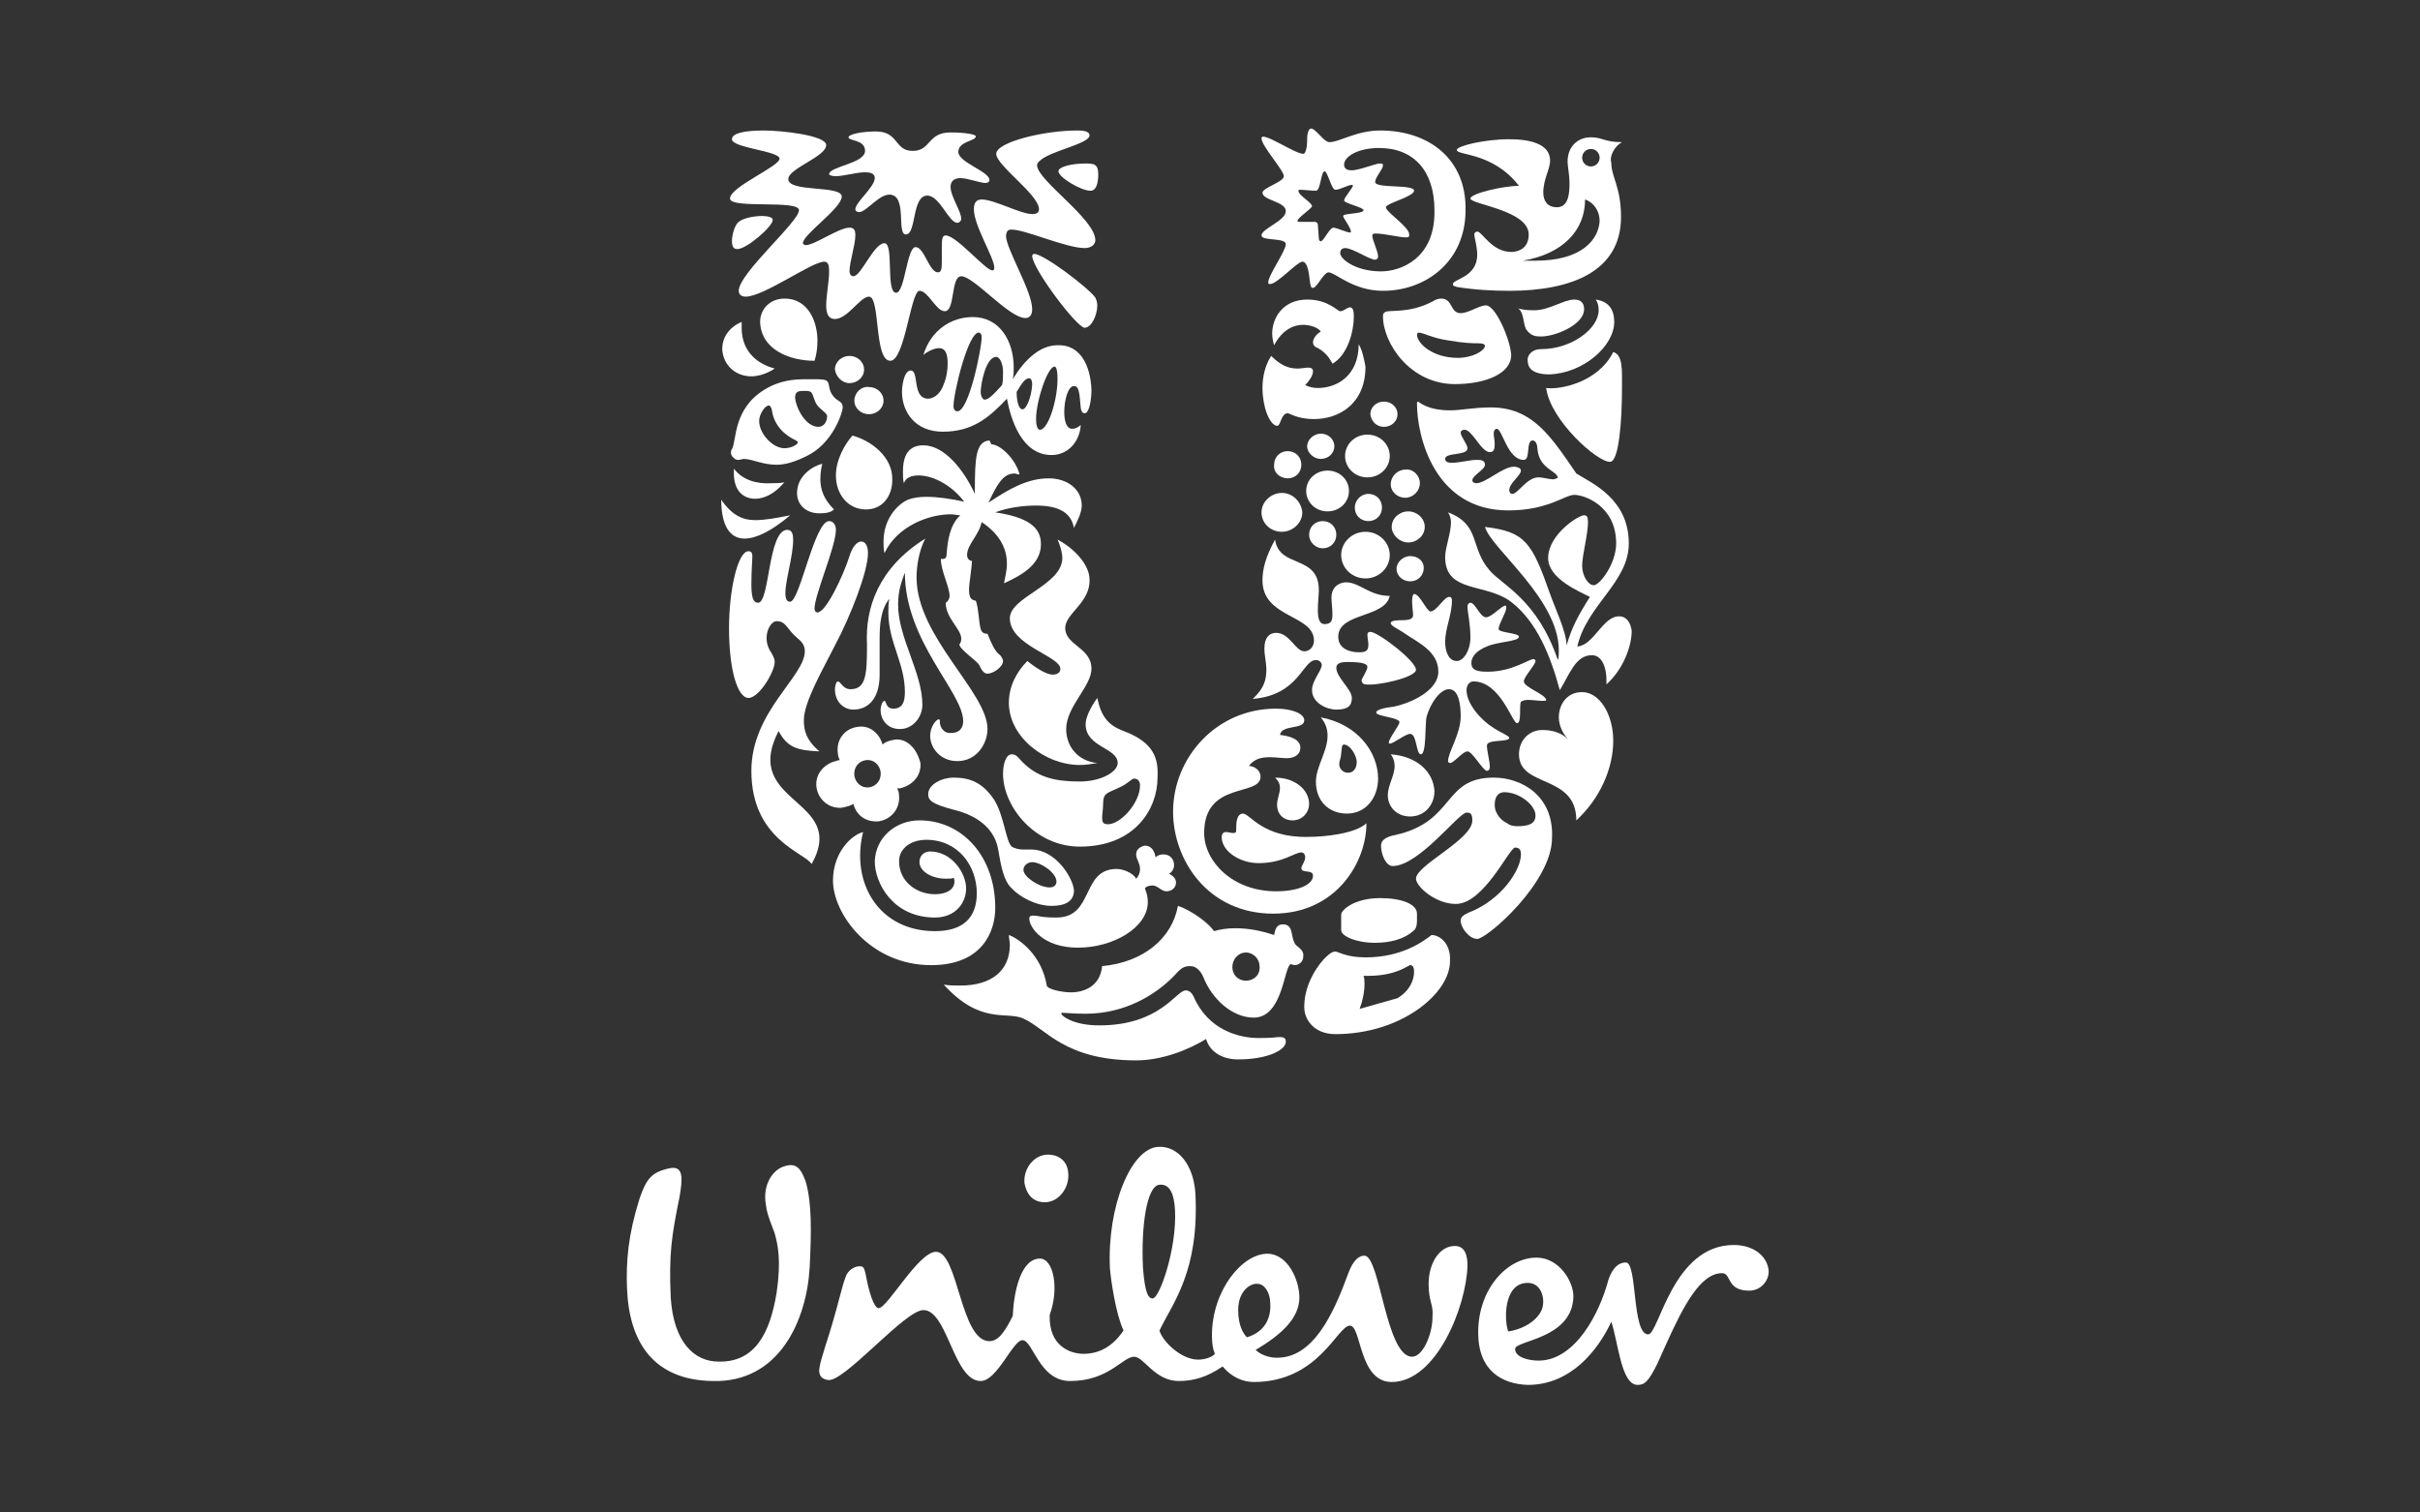 <svg width="480" height="300" viewBox="0 0 480 300" fill="none" xmlns="http://www.w3.org/2000/svg">
<rect x="0" y="0" width="480" height="300" fill="#333333" stroke="none"/>
<g clip-path="url(#clip0_278_187)">
<g clip-path="url(#clip1_278_187)">
<mask id="mask0_278_187" style="mask-type:luminance" maskUnits="userSpaceOnUse" x="28" y="-62" width="424" height="424">
<path d="M452 -62H28V362H452V-62Z" fill="white"/>
</mask>
<g mask="url(#mask0_278_187)">
<mask id="mask1_278_187" style="mask-type:luminance" maskUnits="userSpaceOnUse" x="28" y="-62" width="424" height="424">
<path d="M452 -62H28V362H452V-62Z" fill="white"/>
</mask>
<g mask="url(#mask1_278_187)">
<mask id="mask2_278_187" style="mask-type:luminance" maskUnits="userSpaceOnUse" x="28" y="-62" width="424" height="424">
<path d="M452 -62H28V362H452V-62Z" fill="white"/>
</mask>
<g mask="url(#mask2_278_187)">
<path d="M343.88 246.943C347.926 246.943 350.626 249.255 350.817 252.146C350.817 254.266 349.083 256 346.963 256C342.337 256 343.494 252.532 341.566 252.532C337.249 252.532 333.86 259.166 330.63 266.271L330.132 267.366L329.393 269.015L328.654 270.649C326.92 274.118 326.149 274.695 324.8 274.695C321.523 274.695 320.945 266.023 319.596 262.169C316.898 267.949 311.501 274.695 303.021 274.695C298.01 274.503 293.192 271.998 293.192 264.289C293.192 255.615 298.974 249.449 304.756 249.449C309.189 249.449 312.079 254.072 312.079 257.158C311.887 265.638 300.516 265.829 300.516 267.563C300.516 269.298 303.407 269.878 305.141 269.878C312.465 269.878 317.283 260.432 319.018 253.88C319.403 252.723 320.367 250.412 322.486 250.412C324.8 250.412 323.643 264.672 326.92 264.672C329.04 264.672 331.737 246.943 343.88 246.943ZM229.785 227.477C233.639 227.284 236.723 230.946 237.109 236.729C237.879 252.146 232.676 258.312 229.978 263.903C230.556 266.023 234.218 269.683 237.687 269.683C239.036 269.683 240.578 269.106 240.963 268.529C240.578 267.563 240.385 266.6 240.385 264.866C240.385 256 246.359 248.678 251.37 248.678C255.418 248.678 257.73 253.88 257.73 257.349C257.73 261.398 254.261 264.672 249.058 267.758C250.021 268.72 251.756 269.298 253.105 269.298C260.429 269.492 264.476 260.626 267.367 252.723C267.945 251.183 268.909 249.063 270.643 249.063C273.727 249.063 274.883 269.106 280.087 269.106C282.207 269.106 284.134 264.672 284.134 261.203C284.327 258.506 283.363 258.312 283.363 254.652C283.363 250.603 285.483 247.135 288.567 247.135C290.494 247.135 291.072 248.869 291.072 250.989C290.879 259.083 284.905 274.118 276.039 274.118C269.487 274.118 270.065 262.938 267.752 262.938C265.247 262.938 261.585 274.118 248.672 274.118C246.552 274.118 244.239 273.152 242.505 271.032C239.421 273.152 236.723 273.923 233.832 273.923C229.014 273.923 226.894 269.106 224.967 269.106C222.654 269.106 219.956 273.923 212.247 273.923C206.079 273.923 204.923 265.829 202.803 265.829C200.876 265.829 197.792 273.923 194.516 273.923C191.883 273.923 190.26 270.575 188.728 267.148L188.271 266.118C186.824 262.876 185.379 259.855 183.145 259.855C181.393 259.855 177.749 263.117 174.06 266.48L173.054 267.395C169.375 270.749 165.824 273.917 164.258 273.732C162.909 273.538 162.33 272.769 162.523 271.418C162.716 269.683 164.45 264.866 165.029 262.746C166.185 258.892 167.149 254.652 167.727 253.303C168.112 251.952 169.654 250.989 170.81 251.183C171.389 251.183 171.581 252.146 171.774 253.109C172.352 256.192 173.316 259.469 174.279 259.469C176.014 259.469 182.181 248.292 185.65 248.292C190.083 248.292 190.469 266.023 196.25 266.023C198.178 266.023 199.527 263.709 200.876 261.012C201.069 256.386 202.418 249.64 206.272 249.64C208.97 249.64 210.127 255.615 208.199 260.818C208.007 266.986 212.247 268.529 214.945 268.529C216.872 268.529 220.149 267.949 222.847 263.903C221.305 260.626 220.341 253.88 220.149 251.569C219.57 239.232 224.389 227.67 229.785 227.477ZM155.585 231.332C157.898 230.56 158.861 231.717 159.825 234.415C160.981 238.463 160.981 243.858 160.596 251.375C160.018 261.783 154.621 274.309 141.323 273.923C129.759 273.732 124.749 266.409 124.363 255.423C124.17 250.218 124.556 245.015 126.869 237.692C128.218 233.838 129.181 232.489 132.843 231.717C135.734 231.139 135.349 234.029 134.77 237.498C133.229 245.015 132.65 248.678 133.036 257.349C133.614 266.409 137.854 270.069 142.479 270.069C149.61 270.263 152.694 264.672 154.043 256.386C155.007 249.832 154.236 246.749 153.658 244.629C153.272 243.472 152.116 240.969 151.923 239.04C151.152 234.8 153.465 231.91 155.585 231.332ZM249.443 254.652C248.287 254.458 245.589 255.809 245.589 259.855C245.589 263.132 246.745 264.672 247.323 265.252C251.178 264.095 252.141 261.012 251.949 258.506C251.949 256.386 250.792 254.652 249.443 254.652ZM303.021 254.458C298.01 254.458 298.396 262.36 299.167 264.095C302.829 263.518 305.334 261.398 305.912 259.469C306.49 257.543 305.719 254.458 303.021 254.458ZM229.978 234.992C227.472 235.186 226.316 243.089 226.701 251.375C227.087 256.772 227.858 257.543 228.629 257.543C229.978 257.543 233.447 247.712 233.061 240.003C232.869 236.535 231.905 234.8 229.978 234.992ZM207.814 229.019C210.127 229.019 211.669 230.368 211.861 232.489C212.247 235.378 210.127 238.463 207.236 238.463C204.73 238.463 203.574 236.729 203.189 234.609C202.996 231.524 205.309 229.019 207.814 229.019Z" fill="white"/>
<path fill-rule="evenodd" clip-rule="evenodd" d="M256.767 187.004C255.996 185.655 256.574 183.342 254.454 183.342C253.105 183.342 252.912 184.499 252.72 185.462C249.829 184.499 247.323 184.113 245.011 184.113C243.469 184.113 242.12 184.306 240.771 184.692C240 183.342 236.531 180.644 233.64 179.681C232.483 186.041 226.894 190.859 218.607 191.63C218.222 195.677 214.945 196.833 212.44 196.833C210.705 196.833 207.814 196.255 207.622 195.484C206.658 189.51 202.225 186.233 200.105 185.462C200.105 186.041 200.298 186.812 200.298 187.39C200.298 192.401 196.829 195.484 190.469 195.484C189.505 195.484 188.156 195.484 187.192 195.292C194.516 203.386 199.72 200.495 202.996 202.037C207.429 203.964 211.091 210.324 225.352 210.324C230.556 210.324 235.76 208.204 239.229 206.084C239.807 208.204 241.927 210.132 245.589 210.132C251.563 210.132 255.032 208.204 255.032 206.662C255.032 206.277 255.032 205.699 253.876 205.699C252.912 205.699 252.912 205.892 249.636 205.892C245.782 205.892 239.614 204.35 236.724 197.604C236.145 196.448 235.374 196.448 235.182 196.448C233.254 196.448 230.171 203.386 218.029 203.386C212.825 203.386 210.512 201.459 210.512 201.073C210.512 201.073 210.512 200.881 210.705 200.881C211.284 200.881 213.018 201.073 215.331 201.073C223.04 201.073 229.207 197.412 233.062 193.364C234.411 191.822 234.989 191.63 236.145 191.63C237.109 191.63 238.072 192.401 238.651 193.75C240.385 198.182 244.432 201.844 248.672 201.844C254.454 201.844 254.647 191.822 255.996 191.244C256.189 191.244 256.574 191.437 256.767 191.437C257.538 191.437 258.502 190.859 258.502 189.702C258.694 188.161 256.96 187.775 256.767 187.004ZM247.131 194.521C245.589 194.521 244.432 193.364 244.432 191.822C244.432 190.281 245.589 188.932 247.131 188.932C248.672 188.932 249.829 190.281 249.829 191.63C250.022 193.364 248.672 194.521 247.131 194.521Z" fill="white"/>
<path fill-rule="evenodd" clip-rule="evenodd" d="M227.088 167.73C228.437 167.73 229.015 168.887 229.208 170.043C229.593 169.658 230.171 169.465 230.75 169.465C232.099 169.465 232.87 170.429 232.87 171.585C232.87 172.356 232.484 172.934 231.906 173.32C232.677 173.705 233.255 174.283 233.255 175.054C233.255 176.018 232.484 176.789 231.328 176.789C230.364 176.789 229.593 175.632 228.63 175.632C228.051 175.632 227.28 175.825 227.088 176.21C227.473 177.174 227.666 177.945 227.666 178.909C227.666 183.92 220.92 187.967 213.79 187.967C206.851 187.967 204.153 183.92 204.153 182.185C204.153 181.8 204.346 181.607 204.924 181.607C206.08 181.607 206.273 181.992 209.55 181.992C217.066 181.992 214.368 172.356 221.499 172.356C222.462 172.356 224.582 172.934 225.353 174.283C225.931 173.705 226.124 172.934 226.124 172.356C226.124 171.2 225.353 170.429 225.353 169.465C225.353 168.501 226.124 167.923 227.088 167.73Z" fill="white"/>
<path fill-rule="evenodd" clip-rule="evenodd" d="M182.374 162.721C190.854 162.721 197.407 169.852 197.407 180.066C197.407 184.692 194.901 191.437 184.687 191.437C172.545 191.437 165.221 181.222 165.221 174.67C165.221 169.081 168.883 165.612 171.196 165.033C168.69 175.055 174.279 184.692 185.457 184.692C191.047 184.692 193.745 181.993 193.745 177.175C193.745 171.779 190.083 166.575 183.723 166.575C180.639 166.575 178.327 168.31 178.327 170.815C178.327 174.862 181.796 177.368 185.457 177.368C187.77 177.368 189.312 176.404 189.312 174.862C189.312 174.67 189.312 174.284 189.119 174.092C188.927 174.284 188.349 174.284 187.577 174.284C184.687 174.284 182.374 172.742 182.374 171.008C182.374 169.659 183.337 168.888 184.494 168.888C188.734 168.888 191.625 173.128 191.625 176.212C191.625 179.295 189.312 181.993 185.457 181.993C177.17 181.993 173.509 175.248 173.509 170.815C173.701 165.997 177.749 162.721 182.374 162.721Z" fill="white"/>
<path fill-rule="evenodd" clip-rule="evenodd" d="M283.942 185.462C282.207 186.811 277.967 189.895 270.836 189.895C266.982 189.895 265.44 188.738 264.862 188.738C264.091 188.738 263.32 189.509 262.549 190.28C260.814 192.207 258.694 195.676 258.694 199.724C258.694 202.422 260.814 205.12 264.862 205.12C277.967 205.12 287.603 197.026 287.603 190.666C287.796 187.004 285.483 185.462 283.942 185.462ZM277.196 197.989L269.68 200.109C270.258 198.567 270.643 196.833 270.643 195.098C270.643 194.52 270.643 194.135 270.451 193.556H271.414C277.003 193.556 279.316 191.436 279.702 191.436C280.087 191.436 280.473 191.629 280.473 192.786C280.473 194.327 279.702 196.447 277.196 197.989Z" fill="white"/>
<path fill-rule="evenodd" clip-rule="evenodd" d="M272.763 187.004C275.847 187.004 278.545 186.233 280.28 184.692C280.858 184.306 281.051 183.535 281.051 182.764V181.222C281.051 179.295 277.967 178.139 273.727 178.139C268.716 178.139 266.018 180.452 266.018 181.415V184.499C266.018 185.655 268.909 187.004 272.763 187.004Z" fill="white"/>
<path fill-rule="evenodd" clip-rule="evenodd" d="M296.276 154.24C286.062 154.24 288.76 162.913 276.811 165.611C274.691 165.997 273.92 166.768 273.92 167.731C273.92 169.466 274.884 171.779 276.233 171.779C281.436 171.779 289.338 161.179 290.88 161.179C291.458 161.179 292.036 161.179 292.036 162.72C292.036 166.575 280.858 171.586 280.858 174.284C280.858 175.826 284.713 179.295 288.76 179.295C294.349 179.295 299.36 168.117 300.516 168.117C301.48 168.117 301.673 168.695 301.673 169.466C301.673 172.549 297.818 178.524 291.265 181.029C289.916 181.608 289.724 182.186 289.724 182.571C289.724 184.113 291.458 186.233 293 186.233C294.927 186.233 307.84 175.055 307.84 166.189C308.225 157.902 301.865 154.24 296.276 154.24ZM300.902 163.877C300.131 163.877 299.36 163.684 298.975 163.299C298.011 162.913 296.469 161.564 296.469 159.637C296.469 157.709 297.433 157.131 298.396 157.131C301.287 157.131 304.564 159.637 304.564 161.757C304.564 163.491 303.022 163.877 300.902 163.877Z" fill="white"/>
<path fill-rule="evenodd" clip-rule="evenodd" d="M204.538 168.502H202.803C202.225 168.502 201.261 168.309 200.683 167.924C199.527 166.96 199.141 161.757 197.214 158.673C194.901 155.204 192.396 154.24 189.12 154.24C186.807 154.24 184.109 155.589 184.109 157.517C184.109 158.673 184.687 159.444 189.12 160.6C194.709 161.949 197.407 165.033 197.985 168.502C198.563 171.971 199.141 174.669 200.491 176.019C202.225 177.946 205.501 179.68 208.585 179.68C211.091 179.68 213.018 178.909 213.018 176.597C212.825 174.091 209.356 168.502 204.538 168.502ZM208.2 176.019C206.08 176.019 202.996 173.899 202.996 172.549C202.996 171.586 203.96 171.008 204.731 171.008C206.465 171.008 209.549 173.128 209.549 174.862C209.549 175.44 209.163 176.019 208.2 176.019Z" fill="white"/>
<path fill-rule="evenodd" clip-rule="evenodd" d="M246.553 161.371C245.203 161.371 245.203 163.491 245.203 164.262C245.203 165.033 245.203 165.226 244.625 165.226C244.047 165.226 243.662 165.033 243.083 165.033C242.698 165.033 242.313 165.419 242.313 165.997C242.313 168.887 245.975 171.2 249.636 171.2C254.455 171.2 256.767 169.08 258.116 169.08C258.695 169.08 258.887 169.659 258.887 170.044C258.887 170.815 258.116 171.779 258.116 172.164C258.116 173.32 260.429 172.357 260.429 173.706C260.429 175.44 257.538 176.789 253.105 176.789C244.433 176.789 238.843 170.815 238.843 165.226C238.843 154.819 250.022 158.095 250.022 154.047C250.022 152.699 248.673 151.927 247.709 151.927C248.865 150.386 250.407 150.193 251.949 150.193C253.105 150.193 254.262 150.386 255.225 150.386C256.575 150.386 257.923 149.807 257.923 148.266C257.923 147.302 257.153 146.146 253.876 145.76C254.262 143.64 258.695 144.797 258.695 142.87C258.695 141.52 256.189 140.557 253.105 140.557C241.156 140.557 232.676 150.386 232.676 160.986C232.676 170.622 239.615 181.222 252.527 181.222C265.055 181.222 271.029 171.008 271.029 163.299C268.716 165.419 262.549 165.997 259.465 165.997C250.407 166.189 247.902 161.371 246.553 161.371Z" fill="white"/>
<path fill-rule="evenodd" clip-rule="evenodd" d="M256.381 162.72C258.308 162.72 259.658 161.178 259.658 159.444C259.658 156.746 256.959 154.24 252.912 154.24C253.683 155.011 253.876 155.589 253.876 156.36C253.876 157.324 253.298 158.48 253.298 159.636C253.298 161.371 254.454 162.72 256.381 162.72ZM275.847 149.615C276.425 150.386 276.618 151.156 276.618 151.928C276.618 153.855 275.268 155.782 275.268 157.709C275.268 160.022 277.003 161.949 279.701 161.949C282.592 161.949 284.519 159.636 284.519 156.938C284.326 153.084 281.05 150 275.847 149.615ZM261.97 142.291C262.934 143.448 263.319 144.604 263.319 145.953C263.319 149.036 261.006 152.12 261.006 155.011C261.006 158.866 263.512 161.371 267.174 161.371C271.028 161.371 273.341 158.095 273.341 154.433C273.341 149.229 269.294 143.64 261.97 142.291ZM267.366 153.276C266.403 153.276 265.632 152.506 265.632 151.542C265.632 150.964 266.018 150.193 266.018 149.422C266.21 148.458 266.018 147.688 266.596 147.688C267.752 147.688 269.101 149.808 269.101 151.156C269.101 152.313 268.523 153.276 267.366 153.276Z" fill="white"/>
<path fill-rule="evenodd" clip-rule="evenodd" d="M222.847 144.989C219.763 143.833 218.414 142.098 217.643 138.437C216.102 140.557 215.33 142.484 215.33 143.64C215.33 148.265 221.69 148.265 221.69 151.349C221.69 153.084 218.414 155.011 214.174 155.011C209.356 155.011 205.887 154.24 202.803 151.157C202.032 150.385 201.647 149.615 200.683 149.615C199.527 149.615 198.949 151.542 198.949 153.469C198.949 160.022 205.309 167.924 214.174 167.924C225.16 167.924 229.592 160.407 229.592 154.24C229.785 150.578 229.014 147.302 222.847 144.989ZM219.763 163.491C218.8 163.491 218.607 163.105 218.607 162.142C218.607 161.564 218.8 160.407 218.8 159.444C218.8 157.131 219.763 157.324 222.076 156.167C223.81 155.397 224.389 154.433 224.967 154.433C225.545 154.433 226.123 154.818 226.123 155.782C226.123 159.251 222.269 163.491 219.763 163.491Z" fill="white"/>
<path fill-rule="evenodd" clip-rule="evenodd" d="M208.778 133.81C207.621 133.81 205.694 132.654 203.767 131.112C201.647 133.232 200.105 136.123 200.105 139.399C200.105 146.145 207.236 151.734 214.174 151.734C215.33 151.734 216.487 151.541 217.643 151.349C213.789 150.963 211.476 148.072 211.476 144.603C211.476 140.17 216.487 136.123 216.487 132.654C216.487 128.414 211.283 128.029 211.283 124.559C211.283 121.669 216.294 119.549 216.101 114.923C216.101 112.225 213.403 108.949 209.741 107.021C210.32 108.178 210.705 109.719 210.705 110.683C210.705 116.079 200.298 118.392 200.298 122.632C200.298 128.029 210.32 130.149 210.32 132.654C210.32 133.232 209.934 133.81 208.778 133.81Z" fill="white"/>
<path fill-rule="evenodd" clip-rule="evenodd" d="M313.814 137.279C317.283 137.279 319.981 141.712 319.981 146.916C319.981 152.505 317.283 158.479 312.658 162.719C312.658 153.468 301.287 156.359 301.287 149.614C301.287 146.723 303.407 144.796 305.913 144.796C308.033 144.796 309.767 145.374 311.116 146.723C309.96 145.567 309.189 143.832 309.189 142.29C309.189 139.785 310.731 137.279 313.814 137.279Z" fill="white"/>
<path fill-rule="evenodd" clip-rule="evenodd" d="M177.364 146.724C176.4 146.916 175.63 147.109 175.051 147.687C174.473 145.567 172.546 143.64 169.848 144.218C167.535 144.604 165.8 146.724 166.186 149.422C166.186 149.807 166.379 150.385 166.571 150.771C166.571 150.771 166.186 150.771 165.8 150.964C163.873 151.349 161.56 153.276 161.946 156.167C162.331 158.673 164.451 160.407 166.957 160.215C167.92 160.022 168.691 159.829 169.27 159.444C169.848 161.756 171.775 163.105 174.28 162.913C176.786 162.527 178.52 160.407 178.328 157.902C178.328 157.131 178.135 156.745 177.942 156.36H178.52C181.026 155.782 182.76 153.855 182.568 151.349C181.797 148.265 179.677 146.338 177.364 146.724ZM172.353 156.167C170.811 156.36 169.655 155.204 169.462 153.855C169.27 152.313 170.233 150.964 171.775 150.771C173.317 150.578 174.473 151.735 174.666 153.084C174.858 154.625 173.895 155.975 172.353 156.167Z" fill="white"/>
<path fill-rule="evenodd" clip-rule="evenodd" d="M302.25 135.16C302.25 134.196 304.563 131.884 304.563 131.113C304.563 130.92 304.37 130.727 304.177 130.727C303.214 130.727 299.937 133.233 295.119 133.233C293.192 133.233 291.843 133.04 291.843 131.498C291.843 130.149 292.999 128.993 294.926 128.222C297.046 127.258 301.286 127.258 301.286 126.294C301.286 125.524 297.239 125.524 297.239 124.753C297.239 123.789 298.781 121.476 298.781 120.513C298.781 120.513 298.781 120.127 298.588 120.127C297.817 120.127 295.89 122.44 294.734 122.44C293.577 122.44 292.614 119.549 291.65 119.549C291.457 119.549 291.072 119.742 291.072 120.32C291.072 121.476 291.65 123.596 291.65 126.487C291.65 128.993 290.301 131.113 288.952 131.113C287.217 131.113 286.639 128.993 286.639 127.258C286.639 124.753 287.988 121.862 287.988 119.164C287.988 118.585 287.796 118.393 287.41 118.393C286.446 118.393 284.905 121.284 283.748 121.284C282.977 121.284 281.628 117.814 280.472 117.814C280.279 117.814 280.086 118.393 280.086 119.164C280.086 120.127 280.279 121.476 280.279 122.054C280.279 122.825 279.316 123.018 278.159 123.018C277.388 123.018 275.846 123.018 275.846 123.596C275.846 124.174 277.388 124.753 278.737 125.716C281.243 127.451 285.29 129.185 285.29 133.233C285.29 136.894 280.086 139.4 276.425 140.171C274.69 140.364 272.956 140.749 272.956 141.327C272.956 142.098 277.581 142.291 277.581 143.254C277.581 143.833 275.461 146.531 275.461 147.302C275.461 147.494 275.654 147.494 275.654 147.494C276.425 147.494 278.737 145.567 279.701 145.567C281.05 145.567 280.857 149.614 281.821 149.614C282.977 149.614 282.592 143.64 282.977 142.098C283.748 139.4 285.676 136.702 287.41 136.702C289.53 136.702 289.723 140.364 289.723 142.098C289.723 145.567 287.217 149.229 287.217 150.964C287.217 151.156 287.41 151.349 287.603 151.349C288.374 151.349 290.108 149.036 291.072 149.036C292.036 149.036 294.156 152.891 294.926 152.891C295.312 152.891 295.505 152.505 295.505 152.12C295.505 150.964 294.926 149.036 294.926 147.88C294.926 146.531 299.359 147.302 299.359 146.338C299.359 145.953 297.432 145.182 296.276 144.411C293.77 142.869 290.879 139.593 290.879 136.894C290.879 135.931 291.457 135.16 292.228 135.16C297.625 135.16 299.937 143.447 300.901 143.447C301.865 143.447 301.286 139.785 301.672 139.207C301.865 139.014 302.443 138.822 303.021 138.822C303.985 138.822 305.141 139.014 305.912 139.014C306.49 139.014 306.683 139.014 306.683 138.822C306.49 137.665 302.25 136.316 302.25 135.16Z" fill="white"/>
<path fill-rule="evenodd" clip-rule="evenodd" d="M280.857 132.847C280.857 131.112 273.341 125.33 271.799 125.33C271.414 125.33 271.221 125.523 271.221 125.909C271.221 126.487 271.414 127.258 271.414 127.836C271.414 129.185 270.836 129.378 269.487 129.378C267.945 129.378 265.439 128.799 265.439 126.294C265.439 121.476 274.69 122.632 275.654 118.199C271.607 118.199 269.679 115.501 266.981 115.501C266.017 115.501 264.09 116.079 264.09 118.585C264.09 119.356 264.283 120.705 264.283 121.861C264.283 123.018 264.09 123.789 262.741 123.789C261.585 123.789 261.392 122.439 261.392 120.898C261.392 119.549 261.585 118.007 261.585 117.043C261.585 109.912 253.683 112.803 252.912 107.021C250.985 110.49 250.407 112.996 250.407 115.116C250.407 122.632 260.621 121.861 260.621 127.065C260.621 128.414 259.657 129.185 258.694 129.185C256.959 129.185 255.803 125.523 253.105 125.523C251.756 125.523 250.792 126.487 250.792 128.607C250.792 130.149 251.178 131.305 251.178 132.847C251.178 135.93 249.829 137.279 248.479 138.629C257.73 137.858 258.309 130.919 261.007 130.919C261.777 130.919 262.163 131.498 262.163 131.883C262.163 133.039 260.236 134.967 260.236 136.894C260.236 139.399 263.127 140.749 265.054 140.749C267.367 140.749 268.137 139.978 268.137 138.436C268.137 136.701 265.054 134.389 265.054 132.461C265.054 131.498 266.018 131.305 267.367 131.305C270.258 131.305 271.221 131.69 271.221 132.269C271.221 133.039 270.065 134.581 270.065 134.967C270.065 135.159 270.258 135.738 270.836 135.738C272.956 136.123 280.857 134.389 280.857 132.847Z" fill="white"/>
<path fill-rule="evenodd" clip-rule="evenodd" d="M183.53 106.829C182.182 109.335 181.796 112.611 181.796 114.538C181.796 126.295 195.865 137.28 195.865 144.604C195.865 147.495 193.745 150.964 189.89 150.964C186.422 150.964 184.494 148.266 184.494 145.953C184.494 144.218 185.65 142.677 186.229 142.677C186.422 142.677 186.422 142.869 186.422 143.255C186.422 144.218 187.192 145.567 188.734 145.375C190.276 145.375 191.047 144.411 191.047 143.062C191.047 137.28 179.483 127.258 179.483 113.575C178.905 115.117 178.134 117.044 178.134 119.935C178.134 126.487 182.952 133.426 182.952 139.786C182.952 142.291 181.025 144.604 178.519 144.604C175.629 144.604 174.665 142.291 174.665 140.942C174.665 139.978 175.05 139.015 175.436 139.015C175.822 139.015 175.629 140.557 177.17 140.557C178.905 140.557 179.483 139.4 179.483 137.28C179.483 131.498 176.207 127.451 176.207 121.477C176.207 120.513 176.207 119.549 176.399 118.778C174.665 120.898 174.472 123.982 174.472 126.68V133.811C174.472 138.629 172.159 140.749 169.269 140.749C167.342 140.749 165.607 139.207 165.607 136.702C165.607 136.317 165.799 135.16 166.185 135.16C166.763 135.16 167.149 136.702 168.69 136.702C171.774 136.702 171.967 133.811 171.967 127.837C171.582 120.513 174.28 112.611 183.53 106.829Z" fill="white"/>
<path fill-rule="evenodd" clip-rule="evenodd" d="M164.451 103.359C165.415 103.359 165.8 104.323 165.8 105.094C165.8 108.37 161.56 118.007 161.56 120.705C161.56 121.09 161.753 121.476 162.138 121.476C163.873 121.476 167.342 113.959 168.498 110.298C169.076 108.37 170.04 107.407 170.811 107.407C171.582 107.407 172.16 108.178 172.16 109.719C172.16 113.381 168.691 122.247 165.607 128.029C163.295 132.654 159.44 139.207 159.44 142.869C159.44 144.796 159.826 146.723 162.524 149.036C158.091 148.843 156.164 148.265 154.429 144.989C146.913 159.636 168.306 158.287 160.982 171.392C159.633 169.079 149.033 166.574 149.033 152.89C149.033 141.134 159.633 134.196 159.633 129.185C159.633 128.221 159.247 127.45 158.284 126.679C155.971 124.752 155.971 123.21 154.044 123.21C152.695 123.21 151.153 126.294 152.695 128.992C153.273 129.956 153.658 130.534 153.658 131.305C153.658 133.232 150.575 138.436 148.455 138.436C146.335 138.436 144.6 133.039 144.6 124.559C144.6 117.043 146.335 109.334 148.455 109.334C149.033 109.334 149.226 109.719 149.226 110.298C149.226 111.261 149.033 112.996 149.033 116.079C149.033 119.356 149.804 119.549 150.382 119.549C152.695 119.549 152.309 105.094 156.164 105.094C157.127 105.094 157.32 106.058 157.32 107.021C157.32 110.298 155.778 115.116 155.778 117.621C155.778 118.97 156.164 119.356 156.742 119.356C158.669 119.163 161.56 103.359 164.451 103.359Z" fill="white"/>
<path fill-rule="evenodd" clip-rule="evenodd" d="M321.138 122.247C317.862 122.247 316.128 128.029 312.851 128.222C314.778 119.934 323.066 115.502 323.066 107.793C323.066 98.927 315.742 95.843 312.658 93.916C307.648 86.593 303.986 80.811 295.698 80.811C292.23 80.811 289.917 81.389 287.604 81.389C282.978 81.389 281.437 79.654 281.244 79.654C281.244 79.654 281.051 79.654 281.051 80.04C281.051 86.593 284.52 101.24 299.168 101.24C307.07 101.24 310.346 98.156 312.273 98.156C314.2 98.156 320.56 100.276 320.56 107.793C320.56 111.84 317.284 116.08 316.128 116.08C314.971 116.08 313.815 114.153 313.815 112.225C313.815 110.105 314.971 106.058 314.971 103.553C314.971 102.589 314.778 102.203 314.2 102.203C313.044 102.203 307.07 106.058 307.07 110.683C307.07 114.731 313.044 117.236 315.357 118.393C313.044 122.054 311.695 124.56 310.731 128.029C310.731 125.331 308.226 120.127 307.455 117.814C303.793 107.407 302.444 105.48 294.542 104.516C295.698 108.756 309.19 118.778 309.19 128.993C309.19 129.571 309.19 130.534 308.997 130.92C304.95 118.971 298.011 116.08 295.506 113.189C291.458 108.563 293.771 104.131 287.218 101.625C287.604 102.203 287.797 102.974 287.797 103.553C287.797 105.865 286.64 108.563 286.64 110.491C286.64 117.814 294.928 115.502 299.938 119.549C304.757 123.403 307.455 129.763 309.382 136.894C311.31 133.811 312.466 129.956 315.742 129.956C317.862 129.956 318.633 132.654 318.633 134.774V135.738C321.91 132.847 323.643 128.222 323.643 125.138C323.452 123.596 322.68 122.247 321.138 122.247ZM308.033 95.073C307.262 95.073 306.106 94.687 305.142 94.687C302.83 94.687 301.095 97.963 299.938 97.963C299.553 97.963 299.36 97.578 299.36 97.193C299.36 95.843 301.673 94.302 301.673 93.338C301.673 92.76 300.71 92.567 300.324 92.567C298.011 92.567 294.735 95.843 292.808 95.843C292.422 95.843 292.037 95.651 292.037 95.265C292.037 94.302 294.542 93.145 294.542 92.182C294.542 91.218 293.578 91.218 292.808 91.218C291.651 91.218 289.338 91.796 287.99 91.796C287.218 91.796 286.64 91.603 286.64 91.025C286.64 89.676 291.073 90.447 291.073 88.905C291.073 88.134 289.724 86.593 289.724 85.822C289.724 85.436 290.11 85.243 290.495 85.243C292.037 85.243 293.771 89.676 295.506 89.676C296.277 89.676 296.47 89.098 296.47 88.134C296.47 87.171 296.277 86.785 296.277 86.014C296.277 85.243 296.662 85.051 296.855 85.051C298.011 85.051 298.975 91.218 302.251 91.218C303.6 91.218 302.637 87.363 303.986 87.363C304.757 87.363 304.95 88.52 304.95 89.098C305.335 93.145 308.997 93.338 308.997 94.88C308.804 94.687 308.611 95.073 308.033 95.073Z" fill="white"/>
<path fill-rule="evenodd" clip-rule="evenodd" d="M261.971 86.014C263.513 86.014 264.669 87.171 264.669 88.52C264.669 89.869 263.513 91.025 261.971 91.025C260.622 91.025 259.273 89.869 259.273 88.52C259.273 87.171 260.622 86.014 261.971 86.014ZM279.702 110.298C278.353 110.298 277.004 111.454 277.004 112.803C277.004 114.345 278.353 115.309 279.702 115.309C281.244 115.309 282.4 114.153 282.4 112.611C282.4 111.262 281.244 110.298 279.702 110.298ZM270.837 105.48C268.139 105.48 266.019 107.6 266.019 110.105C266.019 112.611 268.139 114.731 270.837 114.731C273.535 114.731 275.655 112.611 275.655 110.105C275.655 107.6 273.535 105.48 270.837 105.48ZM262.357 103.36C260.815 103.36 259.659 104.516 259.659 106.058C259.659 107.6 261.008 108.756 262.357 108.756C263.899 108.756 265.055 107.6 265.055 106.058C265.055 104.516 263.899 103.36 262.357 103.36ZM279.317 107.6C281.051 107.6 282.593 106.251 282.593 104.516C282.593 102.782 281.051 101.433 279.317 101.433C277.582 101.433 276.04 102.782 276.04 104.516C276.04 106.058 277.582 107.6 279.317 107.6ZM254.262 97.771C252.142 97.771 250.215 99.505 250.215 101.625C250.215 103.745 251.949 105.48 254.262 105.48C256.382 105.48 258.309 103.745 258.309 101.625C258.117 99.505 256.382 97.771 254.262 97.771ZM268.717 100.662C268.717 102.203 269.873 103.36 271.415 103.36C272.957 103.36 274.113 102.203 274.113 100.662C274.113 99.12 272.957 97.963 271.415 97.963C269.873 97.963 268.717 99.313 268.717 100.662ZM263.32 101.433C265.633 101.433 267.56 99.698 267.56 97.385C267.56 95.073 265.633 93.338 263.32 93.338C261.008 93.338 259.08 95.073 259.08 97.385C259.08 99.505 260.815 101.433 263.32 101.433ZM278.739 98.734C280.281 98.734 281.629 97.385 281.629 95.843C281.629 94.302 280.281 92.953 278.739 93.145C277.197 93.145 275.848 94.494 275.848 96.036C275.848 97.578 277.197 98.734 278.739 98.734ZM255.419 94.88C256.96 94.88 258.117 93.723 258.117 92.182C258.117 90.64 256.96 89.483 255.419 89.483C253.877 89.483 252.72 90.64 252.72 92.182C252.528 93.723 253.877 94.88 255.419 94.88ZM271.222 94.687C273.728 94.687 275.655 92.76 275.655 90.447C275.655 88.134 273.728 86.207 271.222 86.207C268.717 86.207 266.789 88.134 266.789 90.447C266.789 92.76 268.717 94.687 271.222 94.687ZM274.499 84.665C276.04 84.665 277.197 83.509 277.197 82.16C277.197 80.811 276.04 79.654 274.499 79.654C272.957 79.654 271.8 80.811 271.8 82.16C271.993 83.702 273.149 84.665 274.499 84.665Z" fill="white"/>
<path fill-rule="evenodd" clip-rule="evenodd" d="M196.637 88.135C198.371 88.135 201.455 91.026 202.226 94.11C201.84 94.11 201.455 93.917 201.262 93.917C198.949 93.917 197.793 96.037 196.058 99.699C200.106 97.001 203.767 94.88 208.007 94.88C211.669 94.88 214.56 97.001 214.56 100.277C214.56 101.626 213.789 103.168 213.018 104.71C212.44 101.626 209.935 100.277 205.502 100.277C202.997 100.277 199.913 100.663 197.407 101.626C205.309 102.783 206.466 105.481 206.466 107.986C206.466 112.226 202.033 114.346 199.142 115.695C199.335 114.539 199.72 113.19 199.72 111.841C199.72 109.335 198.757 106.251 194.709 103.553C194.131 106.251 191.818 107.986 191.818 110.106C191.818 110.877 192.397 111.263 192.782 111.263C192.782 112.419 192.204 115.888 192.204 116.851C192.204 118.586 192.589 118.971 193.553 119.164C194.131 120.706 194.131 123.404 194.517 124.753C194.709 125.524 195.287 125.717 195.866 125.717C196.444 127.066 197.215 129.186 198.371 129.957C198.564 130.15 198.949 130.728 198.949 131.113C198.949 132.27 197.022 133.619 195.866 133.619C195.48 133.619 194.902 133.426 194.324 132.077C193.938 131.113 190.469 128.993 190.277 127.837C190.469 127.644 190.662 127.259 190.662 126.681C190.662 124.753 187.578 122.633 187.578 119.55C187.964 119.357 188.349 118.779 188.349 118.201C188.349 116.466 186.614 113.19 186.614 110.877C187.386 110.877 187.771 110.877 187.771 109.721C187.964 107.408 188.349 104.131 190.469 102.204C189.891 102.204 189.313 102.011 188.542 102.011C184.302 102.011 177.942 104.324 175.437 109.721C175.244 108.95 175.244 108.179 175.244 107.408C175.244 102.975 177.942 100.084 180.062 99.121C181.026 98.735 182.374 98.543 183.724 98.543C186.037 98.543 188.542 98.928 191.24 99.506C188.927 96.422 185.266 94.302 182.182 94.302C180.833 94.302 179.677 94.688 179.291 95.844C179.098 95.266 179.098 94.303 179.098 93.531C179.098 90.255 180.255 88.328 183.146 88.328C187.386 88.328 191.24 93.339 193.36 97.964V97.386C193.36 90.833 193.553 87.557 196.251 87.364L196.637 88.135Z" fill="white"/>
<path fill-rule="evenodd" clip-rule="evenodd" d="M143.058 99.12C143.058 104.324 144.792 106.829 147.683 106.829C149.996 106.829 153.079 105.287 156.741 102.204C153.85 102.782 151.73 103.167 149.803 103.167C147.298 103.167 145.178 102.204 143.058 99.12ZM163.101 91.989C161.367 92.375 158.09 94.302 158.09 97.771C158.09 100.276 160.018 101.818 162.523 101.818C163.872 101.818 164.836 101.626 165.414 101.047C163.487 99.12 162.716 97.193 162.716 95.073C162.716 93.724 162.908 92.76 163.101 91.989ZM169.076 86.4C167.534 88.135 165.799 91.218 165.799 94.302C165.799 97.964 168.112 101.047 171.774 101.047C175.243 101.047 176.978 98.156 176.978 95.266C177.17 90.64 172.738 87.364 169.076 86.4ZM145.563 92.953V93.916C145.563 97.193 147.298 98.927 149.803 98.927C151.538 98.927 153.658 97.964 155.585 95.651C154.814 95.844 153.85 95.844 153.079 95.844C150.188 96.036 147.298 95.266 145.563 92.953ZM159.825 75.222C157.512 75.222 154.621 75.415 151.538 77.342C145.37 81.196 146.141 87.364 145.178 89.098C144.985 89.291 144.985 89.484 144.985 89.869C144.985 90.447 145.756 91.219 146.334 91.219C146.912 91.219 147.298 91.026 147.49 91.026C149.225 91.026 151.152 92.182 154.043 92.182C155.778 92.182 157.705 91.604 160.018 90.447C165.221 87.942 167.148 81.775 167.148 80.811C167.148 79.462 165.992 79.655 165.221 78.499C164.258 77.342 164.643 76.186 164.065 75.607C163.679 75.222 162.716 75.222 161.367 75.222H159.825ZM155.585 88.906C153.272 88.906 150.574 86.015 150.574 83.509C150.574 82.16 151.73 80.426 152.501 80.426C152.694 80.426 152.887 80.618 153.079 81.197C153.465 84.473 155.778 86.4 157.898 87.364C158.09 87.556 158.283 87.556 158.283 87.749C158.09 88.327 156.741 88.906 155.585 88.906ZM164.065 82.546C164.065 83.509 163.487 84.666 162.33 84.666C159.825 84.666 157.898 81.004 157.705 78.884C157.705 77.535 158.476 77.535 159.632 77.535C160.21 77.535 160.403 77.535 160.788 77.727C161.367 78.113 161.367 79.462 162.138 80.426C162.716 81.196 164.065 81.967 164.065 82.546ZM169.461 79.462C169.461 81.004 170.81 82.16 172.352 82.16C173.894 82.16 175.243 81.004 175.243 79.462C175.243 77.92 173.894 76.764 172.352 76.764C170.81 76.571 169.461 77.92 169.461 79.462ZM168.498 75.993C170.039 75.993 171.388 74.836 171.388 73.295C171.388 71.753 170.039 70.596 168.498 70.596C166.956 70.596 165.607 71.753 165.607 73.295C165.799 74.644 166.956 75.993 168.498 75.993ZM149.032 74.644C151.538 74.644 153.658 73.102 153.658 73.102C149.418 71.946 147.105 69.055 147.105 65.007V63.851C144.407 65.007 143.25 67.127 143.25 69.247C143.443 72.524 145.948 74.644 149.032 74.644ZM161.559 71.56C161.945 70.404 162.138 69.055 162.138 67.513C162.138 64.236 160.596 59.226 155.585 59.226C152.694 59.226 150.767 61.346 150.767 63.851C150.959 69.44 156.741 71.56 161.559 71.56Z" fill="white"/>
<path fill-rule="evenodd" clip-rule="evenodd" d="M319.982 69.825C316.899 75.993 309.19 77.342 306.684 76.956C307.455 83.316 316.899 91.796 319.404 91.603C321.139 91.411 321.717 83.316 321.717 76.956C321.717 73.294 321.91 70.403 319.982 69.825ZM320.175 63.851C320.175 61.538 319.211 59.803 316.513 59.418C316.899 59.996 317.091 60.575 317.091 61.538C317.091 65.2 311.695 69.247 305.72 69.247C303.6 69.247 302.83 70.789 303.022 71.56C303.022 73.487 304.757 74.258 307.262 74.258C314.008 74.065 320.175 68.669 320.175 63.851Z" fill="white"/>
<path fill-rule="evenodd" clip-rule="evenodd" d="M305.72 66.742C308.418 66.742 314.2 64.429 314.2 61.345C314.2 60.382 313.814 59.418 312.273 59.418C310.153 59.418 307.262 61.538 304.371 61.538C303.407 61.538 302.251 61.538 301.094 61.153C302.251 61.923 302.058 63.851 302.636 65.2C303.6 66.742 304.756 66.742 305.72 66.742Z" fill="white"/>
<path fill-rule="evenodd" clip-rule="evenodd" d="M269.488 68.284C269.488 74.452 265.248 76.957 261.393 76.957C260.429 76.957 259.659 76.764 258.888 76.379C259.659 75.608 260.429 74.452 260.429 73.68C260.429 73.103 260.044 72.91 259.466 72.91C259.08 72.91 258.117 73.103 257.346 73.103C255.419 73.103 253.877 72.332 252.142 70.597C250.986 72.332 250.408 74.644 250.408 76.957C250.408 80.619 251.757 84.281 253.299 84.473C254.069 84.473 254.069 81.968 255.419 81.968C255.804 81.968 257.346 83.124 260.622 83.124C265.44 83.124 270.837 80.233 270.837 72.717C270.644 71.753 270.259 69.441 269.488 68.284Z" fill="white"/>
<path fill-rule="evenodd" clip-rule="evenodd" d="M258.503 64.429C259.467 64.429 261.394 64.814 261.972 65.778C261.201 66.163 260.43 67.127 260.43 67.898C260.43 68.283 260.623 68.669 261.009 68.862C262.743 69.632 263.707 70.982 264.285 72.138C267.368 70.403 268.525 65.585 268.525 62.887C268.525 62.116 268.525 60.96 267.754 60.96C267.176 60.96 266.598 61.731 265.827 61.731C265.249 61.731 263.514 59.418 259.274 59.418C254.456 59.418 252.336 63.08 252.336 66.163C252.336 66.934 252.528 67.898 252.721 68.476C253.685 66.549 255.612 64.429 258.503 64.429Z" fill="white"/>
<path fill-rule="evenodd" clip-rule="evenodd" d="M209.742 68.477C206.273 68.477 203.189 71.367 200.877 75.222C201.069 74.451 201.069 73.68 201.069 72.909C201.069 67.513 198.178 62.888 192.975 62.888C188.735 62.888 184.687 65.393 183.146 70.404C183.531 70.019 185.073 69.055 186.229 69.055C187.578 69.055 187.964 70.211 187.964 72.139C187.964 73.295 187.771 74.837 187.193 76.186C186.422 78.499 184.88 79.076 184.109 79.076C180.833 79.076 182.375 73.488 180.64 73.488C179.291 73.488 178.906 76.571 178.906 77.727C178.906 81.582 181.411 85.629 187 85.629C192.975 85.629 196.251 82.739 199.72 79.076C200.491 83.124 202.611 90.255 208.586 90.255C211.862 90.255 214.175 87.556 214.367 84.28C213.982 84.666 213.404 85.051 212.633 85.051C211.477 85.051 211.091 83.317 211.091 81.775C211.091 79.269 211.862 76.571 213.018 76.571C213.597 76.571 213.982 76.957 214.175 78.884C214.367 80.233 214.175 81.967 215.138 81.967C216.102 81.967 216.487 79.076 216.487 77.342C216.295 72.331 214.175 68.284 209.742 68.477ZM189.891 81.582C189.313 81.582 189.12 81.004 189.12 80.619C189.12 77.92 192.011 65.971 194.131 65.971C194.517 65.971 194.709 66.356 194.709 66.935C194.709 69.055 192.204 81.582 189.891 81.582ZM198.757 76.379C197.022 78.306 196.058 79.269 195.287 79.269C194.902 79.269 194.517 78.499 194.517 77.727C194.517 76.379 195.48 70.789 197.6 70.789C198.371 70.789 198.949 72.331 198.949 73.68C198.949 74.837 198.949 75.608 198.757 76.379ZM202.804 81.197C202.226 81.197 201.647 80.04 201.647 77.727C202.804 75.8 203.382 75.029 204.153 75.029C204.346 75.029 204.731 75.222 204.731 76.379C204.538 78.884 203.575 81.197 202.804 81.197ZM206.273 85.244C205.887 85.244 205.502 84.666 205.502 83.124C205.502 79.462 207.815 72.716 209.164 72.716C209.549 72.716 209.742 73.68 209.742 74.644C209.935 78.691 208.007 85.244 206.273 85.244Z" fill="white"/>
<path fill-rule="evenodd" clip-rule="evenodd" d="M294.735 60.575C293.386 60.575 291.266 62.116 289.724 62.116C287.604 62.116 288.182 59.226 285.869 59.226C285.291 59.226 284.713 59.418 284.135 59.804C279.317 62.309 275.462 61.346 274.691 61.924C274.498 62.116 274.306 62.116 274.306 62.695C274.306 68.091 279.702 76.186 288.567 76.186C294.735 76.186 299.746 74.066 299.746 70.404C299.553 67.32 296.662 60.575 294.735 60.575ZM289.146 70.982C284.135 70.982 281.051 68.091 281.051 66.356C281.051 66.164 281.244 65.971 281.437 65.971C282.207 65.971 284.327 67.127 287.218 67.513C290.495 68.091 292.229 68.091 293.193 68.091C294.157 68.091 294.542 68.284 294.542 68.669C294.349 69.633 292.037 70.982 289.146 70.982Z" fill="white"/>
<path fill-rule="evenodd" clip-rule="evenodd" d="M321.717 28.196C318.248 28.196 317.862 27.232 315.549 27.232C312.851 27.232 310.924 29.16 310.924 32.051C310.924 33.014 311.309 34.556 311.309 36.483C311.309 38.796 310.924 41.109 308.804 41.109C306.877 41.109 306.106 39.76 306.106 38.218C306.106 35.52 307.455 33.592 307.455 31.858C307.455 28.582 303.6 27.618 299.36 27.618C294.349 27.618 288.953 28.967 288.953 29.738C288.953 30.894 296.084 30.123 301.288 36.869C298.011 36.869 291.651 38.411 291.651 39.374C291.651 40.531 303.215 41.687 303.215 46.505C303.215 49.589 300.709 49.974 299.746 49.974C295.891 49.974 293.964 45.927 293 45.927C292.808 45.927 292.422 46.12 292.422 46.505C292.422 47.083 293 48.818 293 50.552C293 54.985 288.182 55.371 288.182 56.334C288.182 56.72 288.375 56.72 288.953 56.912C292.422 57.491 296.084 57.683 299.36 57.683C311.695 57.683 321.524 53.829 321.524 43.036C321.524 37.062 319.597 35.134 319.597 32.243C319.211 31.28 319.982 29.16 321.717 28.196ZM304.564 51.709H302.058C309.96 50.36 314.393 45.734 314.393 39.567C316.128 40.145 317.284 41.88 317.284 43.807C317.091 47.469 313.815 51.709 304.564 51.709ZM315.549 33.014C314.586 33.014 313.815 32.243 313.815 31.28C313.815 30.316 314.586 29.545 315.549 29.545C316.513 29.545 317.284 30.316 317.284 31.28C317.284 32.243 316.513 33.014 315.549 33.014Z" fill="white"/>
<path fill-rule="evenodd" clip-rule="evenodd" d="M273.728 25.884C269.102 25.884 265.633 28.196 263.706 28.196C262.549 28.196 261.008 25.498 260.044 25.498C259.659 25.498 259.273 26.269 259.273 27.425V27.811C259.273 28.774 259.08 30.509 258.502 30.509C256.768 30.509 250.215 25.884 250.215 27.425C250.215 28.967 254.648 33.785 254.648 34.942C254.648 36.098 250.408 37.254 250.408 38.218C250.408 39.76 255.033 39.953 255.033 41.88C255.033 43.807 250.215 45.349 250.215 46.698C250.215 47.854 255.033 47.084 255.033 48.433C255.033 49.782 251.564 54.6 251.564 55.949C251.564 56.334 251.564 56.334 251.949 56.334C253.299 56.334 257.346 51.902 258.309 51.902C259.466 51.902 259.659 54.6 259.851 56.142C260.044 56.913 260.044 57.105 260.429 57.105C261.2 57.105 262.549 54.022 263.513 54.022C264.862 54.022 268.331 57.684 274.306 57.684C282.786 57.684 290.688 51.902 290.688 41.687C290.88 31.666 283.557 25.884 273.728 25.884ZM261.971 47.854C261.779 47.854 261.586 47.662 261.586 47.276L261.393 44.578C261.393 44.386 261.2 44 260.815 44H257.924C257.539 44 257.346 44 257.346 43.807C257.346 43.229 260.237 41.302 260.237 40.916C260.237 40.145 257.539 38.796 257.539 37.833C257.539 37.64 257.731 37.64 257.924 37.64C258.695 37.64 260.044 37.833 261.008 37.833C261.971 37.833 261.971 33.978 262.742 33.978C263.32 33.978 264.091 37.64 264.862 37.64C265.826 37.64 267.368 36.676 268.139 36.676C268.331 36.676 268.331 36.676 268.331 36.869C268.331 37.254 266.597 39.182 266.597 39.76C266.597 40.338 270.451 41.109 270.451 41.687C270.451 42.458 266.404 42.266 266.404 42.843C266.404 43.229 267.946 45.156 267.946 45.927C267.946 46.12 267.946 46.12 267.753 46.12C267.175 46.12 265.055 45.156 264.477 45.156C263.706 45.156 262.549 47.854 261.971 47.854ZM273.92 53.829C269.102 53.829 265.826 51.516 265.826 50.167C265.826 49.589 266.211 49.203 266.789 49.203C268.331 49.203 271.608 51.516 272.764 51.516C272.957 51.516 273.342 51.324 273.342 50.938C273.342 49.782 272.186 47.662 272.186 46.698C272.186 46.505 272.379 46.313 272.764 46.313C274.691 46.313 277.389 47.084 278.931 47.084C279.509 47.084 279.509 46.891 279.509 46.505C279.509 44.964 274.884 42.073 274.884 41.109C274.884 40.338 280.473 38.989 280.473 37.833C280.473 36.483 272.764 37.447 272.764 36.098C272.764 35.134 274.306 33.593 274.306 32.822C274.306 32.436 274.113 32.436 273.535 32.436C272.957 32.436 269.488 33.785 268.139 33.785C267.368 33.785 266.597 33.593 266.597 32.629C266.597 31.087 269.295 29.353 273.535 29.353C280.473 29.353 284.52 33.978 284.52 41.687C284.713 51.324 277.775 53.829 273.92 53.829Z" fill="white"/>
<path fill-rule="evenodd" clip-rule="evenodd" d="M200.684 45.542C203.382 45.542 211.477 49.204 215.138 49.204C216.488 49.204 217.258 48.433 217.258 47.662C217.258 43.422 205.888 35.906 205.695 32.822C205.695 32.436 205.888 32.244 206.08 32.051C208.008 29.931 216.102 28.582 216.102 26.847C216.102 25.884 214.368 25.884 213.597 25.884C207.044 25.884 197.6 28.196 197.6 30.509C197.6 32.822 206.08 38.604 206.08 41.495C206.08 42.266 205.502 42.458 204.731 42.458C202.418 42.458 197.215 39.567 194.71 39.567C193.553 39.567 193.168 40.338 193.168 41.495C193.168 44.771 197.215 51.131 197.215 53.058C197.215 53.251 197.215 53.636 196.83 53.636C195.48 53.636 189.698 46.698 187.578 46.698C186.808 46.698 186.808 47.662 186.808 49.204V51.516C186.808 53.058 186.808 54.022 186.037 54.022C184.302 54.022 183.338 49.011 181.604 49.011C179.87 49.011 179.484 58.069 177.75 58.069C175.63 58.069 177.364 48.24 175.437 48.24C173.317 48.24 170.811 54.793 169.27 54.793C168.691 54.793 168.498 54.215 168.498 53.829C168.498 51.902 169.655 48.626 169.655 46.698C169.655 45.735 169.462 45.156 168.498 45.156C166.378 45.156 161.56 48.626 159.826 48.626C159.633 48.626 159.248 48.433 159.248 48.24C159.248 46.505 166.957 41.302 166.957 38.989C166.957 36.676 156.357 38.218 156.357 35.52C156.357 33.4 163.873 31.087 163.873 28.775C163.873 26.847 155.008 25.884 151.538 25.884C147.491 25.884 145.178 26.462 145.178 27.618C145.178 29.353 154.622 29.931 154.622 31.473C154.622 33.015 144.793 37.062 144.793 39.375C144.793 41.495 158.477 39.567 158.477 41.687C158.477 44 146.528 54.215 146.528 57.684C146.528 58.455 147.106 58.84 147.877 58.84C151.538 58.84 160.982 51.902 163.488 51.902C164.451 51.902 164.451 53.058 164.451 54.022C164.451 55.756 163.873 58.647 163.873 60.575C163.873 62.116 164.258 63.273 165.608 63.273C168.113 63.273 170.618 58.84 172.353 58.84C174.666 58.84 173.317 71.56 176.593 71.56C179.484 71.56 180.64 57.684 182.375 57.684C184.11 57.684 185.651 61.731 187.386 61.731C189.506 61.731 188.542 54.793 190.662 54.793C193.168 54.793 200.106 63.08 203.382 63.08C204.346 63.08 204.731 62.309 204.731 61.346C204.731 57.684 199.528 49.396 199.528 46.698C199.72 45.735 199.913 45.542 200.684 45.542Z" fill="white"/>
<path fill-rule="evenodd" clip-rule="evenodd" d="M205.117 50.36C204.924 50.36 204.731 50.553 204.731 50.745C204.731 53.251 213.596 65.007 215.138 65.007C216.487 65.007 217.644 62.502 217.644 60.575C217.644 59.996 217.451 59.418 217.258 59.032C215.909 57.105 207.044 50.36 205.117 50.36ZM153.273 43.614C153.273 43.036 152.117 42.843 151.153 42.843C149.611 42.843 147.491 43.229 146.527 44C145.757 44.578 145.178 46.505 145.178 47.855C145.178 48.625 145.371 49.396 146.142 49.396C147.877 49.589 153.273 44.963 153.273 43.614ZM165.8 34.942C167.342 34.942 169.847 34.171 171.582 34.171C172.545 34.171 173.509 34.363 173.509 35.327C173.509 37.062 169.655 40.145 169.655 41.495C169.655 41.88 170.04 42.072 170.425 42.072C171.775 42.072 174.28 38.603 176.4 38.603C180.062 38.603 177.749 46.505 179.676 46.505C181.796 46.505 180.833 38.796 183.917 38.796C186.422 38.796 188.156 44.193 189.891 44.193C190.277 44.193 190.662 43.807 190.662 43.422C190.662 41.88 188.542 38.989 188.542 37.062C188.542 35.905 189.313 35.327 190.469 35.327C192.011 35.327 194.324 36.291 195.48 36.291C195.865 36.291 196.251 36.098 196.251 35.712C196.251 33.978 190.084 32.243 190.084 30.123C190.084 28.003 193.553 28.003 193.553 27.04C193.553 26.654 191.433 26.269 188.542 26.269C183.917 26.269 184.687 29.931 181.025 29.931C177.364 29.931 178.327 26.076 173.702 26.076C170.811 26.076 168.305 26.654 168.305 27.233C168.305 28.003 171.582 27.618 171.582 29.931C171.582 32.436 164.451 33.014 164.451 34.556C164.451 34.749 165.029 34.942 165.8 34.942ZM209.935 33.978C209.935 35.135 214.367 37.833 216.295 37.833C217.451 37.833 217.836 36.291 217.836 34.556C217.836 32.436 216.873 32.436 215.138 32.436C212.825 32.436 209.935 33.014 209.935 33.978Z" fill="white"/>
</g>
</g>
</g>
</g>
</g>
<defs>
<clipPath id="clip0_278_187">
<rect width="480" height="300" fill="white"/>
</clipPath>
<clipPath id="clip1_278_187">
<rect width="424" height="424" fill="white" transform="translate(28 -62)"/>
</clipPath>
</defs>
</svg>
